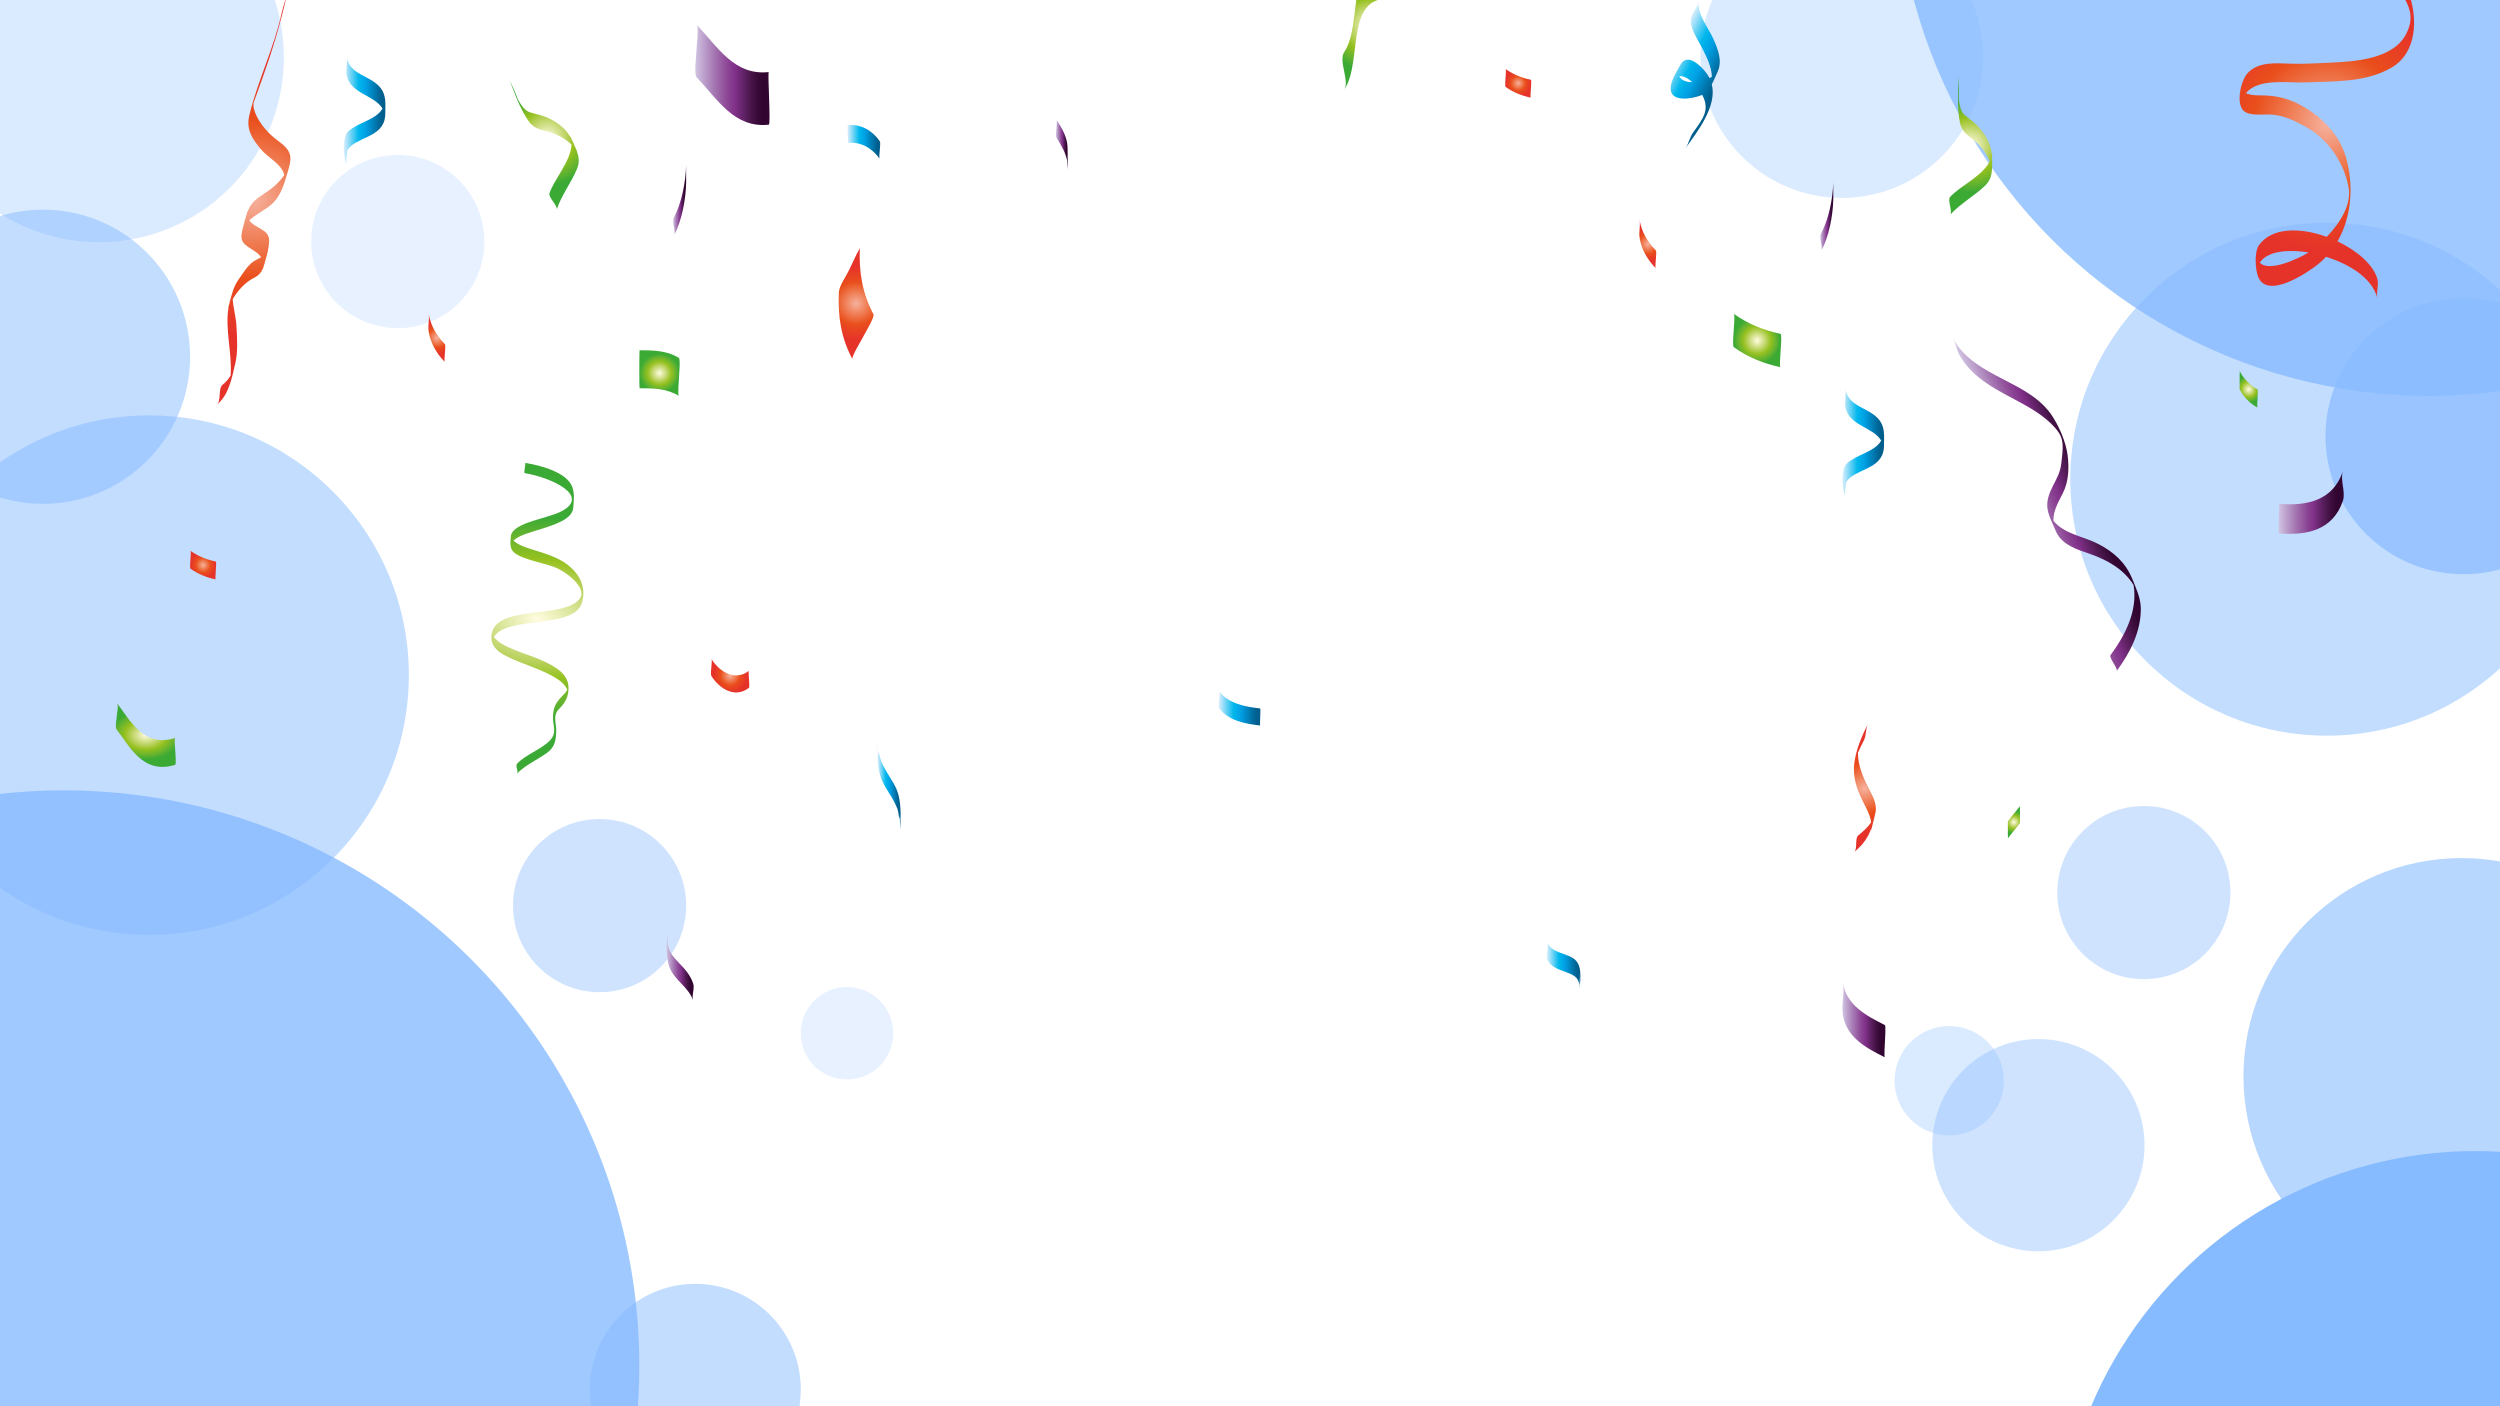 <svg width="1920" height="1080" viewBox="0 0 1920 1080" fill="none" xmlns="http://www.w3.org/2000/svg">
<g opacity="0.8">
<g filter="url(#filter0_f_2056_13221)">
<circle cx="1901" cy="1204" r="320" fill="#69AAFF"/>
</g>
<g opacity="0.8" filter="url(#filter1_f_2056_13221)">
<circle cx="49" cy="1049" r="442" fill="#69AAFF"/>
</g>
<g opacity="0.5" filter="url(#filter2_f_2056_13221)">
<circle cx="114.5" cy="518.5" r="199.5" fill="#69AAFF"/>
</g>
<g opacity="0.6" filter="url(#filter3_f_2056_13221)">
<circle cx="1890.5" cy="826.5" r="167.5" fill="#69AAFF"/>
</g>
<g opacity="0.8" filter="url(#filter4_f_2056_13221)">
<circle cx="1865.5" cy="-105.5" r="409.5" fill="#69AAFF"/>
</g>
<g opacity="0.3" filter="url(#filter5_f_2056_13221)">
<circle cx="76" cy="44" r="142" fill="#69AAFF"/>
</g>
<g opacity="0.5" filter="url(#filter6_f_2056_13221)">
<circle cx="33" cy="274" r="113" fill="#69AAFF"/>
</g>
<g opacity="0.2" filter="url(#filter7_f_2056_13221)">
<circle cx="305.5" cy="185.5" r="66.5" fill="#69AAFF"/>
</g>
<g opacity="0.3" filter="url(#filter8_f_2056_13221)">
<circle cx="1414.5" cy="43.5" r="108.5" fill="#69AAFF"/>
</g>
<g opacity="0.4" filter="url(#filter9_f_2056_13221)">
<circle cx="460.5" cy="695.5" r="66.5" fill="#69AAFF"/>
</g>
<g opacity="0.4" filter="url(#filter10_f_2056_13221)">
<circle cx="1646.5" cy="685.5" r="66.5" fill="#69AAFF"/>
</g>
<g opacity="0.5" filter="url(#filter11_f_2056_13221)">
<circle cx="1787" cy="368" r="197" fill="#69AAFF"/>
</g>
<g opacity="0.3" filter="url(#filter12_f_2056_13221)">
<circle cx="1497" cy="830" r="42" fill="#69AAFF"/>
</g>
<g opacity="0.5" filter="url(#filter13_f_2056_13221)">
<circle cx="534" cy="1067" r="81" fill="#69AAFF"/>
</g>
<g opacity="0.2" filter="url(#filter14_f_2056_13221)">
<circle cx="650.5" cy="793.5" r="35.5" fill="#69AAFF"/>
</g>
<g opacity="0.4" filter="url(#filter15_f_2056_13221)">
<circle cx="1565.5" cy="879.5" r="81.5" fill="#69AAFF"/>
</g>
<g opacity="0.7" filter="url(#filter16_f_2056_13221)">
<circle cx="1892" cy="335" r="106" fill="#69AAFF"/>
</g>
</g>
<g filter="url(#filter17_f_2056_13221)">
<path d="M1824.44 -38C1826.19 -37.191 1822.51 -24.383 1824.44 -23.489C1834.37 -18.89 1841.08 -11.287 1846.39 -1.844C1852.06 8.227 1853.1 15.693 1848.13 25.695C1838.02 46.021 1807.32 47.305 1787.98 48.232C1778.26 48.697 1768.4 49.236 1758.68 48.898C1747.51 48.508 1734.21 47.292 1726.01 56.319C1724.07 58.452 1722.24 62.531 1721.11 67.023C1721.07 66.861 1721.02 66.715 1720.99 66.542V67.517C1719.41 74.21 1719.44 81.703 1723.15 85.132C1727.54 89.176 1738 87.772 1743.4 87.934C1753.01 88.22 1762.47 92.716 1770.73 97.325C1788.09 107.015 1800.01 124.36 1803.71 143.75C1806.24 157.048 1797.17 171.25 1786.93 181.902C1766.88 174.611 1744.75 174.319 1734.83 188.387C1731.25 193.458 1732.05 206.558 1734.08 212.113C1740.96 230.944 1773.15 208.723 1780.55 202.716C1782.66 201.006 1784.57 199.137 1786.4 197.2C1803.03 202.456 1821.47 212.643 1825.89 229C1824.68 224.524 1827.11 219.021 1825.89 214.489C1822.91 203.454 1810.35 192.551 1795.23 185.361C1806.22 166.267 1807.8 141.745 1801.64 120.616C1796.23 102.097 1781.49 88.045 1764.71 79.626C1756.29 75.4 1747.78 73.511 1738.48 73.294C1734.78 73.206 1728.83 73.482 1724.9 71.564C1734.35 59.716 1757.5 63.851 1771 63.298C1793.09 62.388 1816.91 63.409 1836.7 51.934C1868.33 33.578 1851.99 -25.235 1824.44 -38ZM1735.52 201.705C1742.3 191.342 1761.52 191.956 1772.97 193.887C1765.55 198.467 1742.69 209.392 1735.52 201.705Z" fill="url(#paint0_radial_2056_13221)"/>
</g>
<path d="M446.922 462.951C449.716 453.553 447.371 443.883 438.28 435.701C431.388 429.5 422.878 426.35 412.218 423.075C405.766 421.096 397.961 418.893 394.371 415.119C398.879 410.848 408.777 408.451 415.68 406.247C426.613 402.758 439.49 398.584 440.222 390.143C440.684 384.835 441.392 379.456 439.572 374.161C436.018 363.834 418.628 358.015 403.281 355.486C404.021 355.606 402.012 363.211 402.94 363.363C423.324 366.718 453.73 380.695 431.358 392.593C420.371 398.435 394.565 401.063 392.435 411.262C392.429 411.197 392.405 411.137 392.402 411.072L392.374 411.732C392.349 411.895 392.313 412.055 392.305 412.225C392.175 414.364 391.83 416.563 392.071 418.723L392.061 418.949C392.066 418.914 392.082 418.882 392.092 418.851C392.24 420.108 392.592 421.351 393.306 422.565C397.024 428.87 416.797 432.155 425.34 435.365C435.582 439.215 449.368 450.945 446.091 458.251C443.374 464.307 433.807 467.059 424.582 468.616C407.603 471.485 383.207 471.275 378.434 484.046C375.826 491.032 377.773 497.877 386.936 502.902C400.408 510.29 418.19 514.117 429.953 522.79C432.5 524.672 434.213 526.834 435.425 529.104C435.519 529.287 435.588 529.46 435.64 529.63C434.905 531.542 433.014 533.302 431.406 534.951C426.148 540.335 424.886 544.187 424.677 550.369C424.447 557.243 428.222 562.652 422.159 568.868C415.628 575.569 403.688 579.479 397.225 586.441C395.342 588.466 398.72 592.339 396.884 594.318C402.955 587.779 412.495 583.701 420.266 578.064C426.576 573.485 426.95 567.481 427.2 561.697C427.467 555.544 424.104 549.78 429.386 544.449C434.579 539.205 436.376 535.004 436.608 528.97C437.013 518.456 428.255 512.294 414.082 506.238C404.497 502.144 384.278 496.863 379.362 489.123C389.416 472.618 440.86 483.379 446.922 462.951Z" fill="url(#paint1_radial_2056_13221)"/>
<path d="M1637.79 445.028C1637.72 444.856 1637.64 444.708 1637.57 444.537C1637.52 444.424 1637.48 444.314 1637.44 444.204C1637.45 444.246 1637.46 444.285 1637.47 444.326C1632.31 431.88 1623.3 423.877 1611.33 417.697C1599.56 411.619 1585.46 410.33 1577.05 399.977C1576.74 392.356 1580.82 385.647 1584.39 378.492C1588.81 369.64 1589.12 359.222 1587.92 349.581C1586.7 339.837 1581.81 328.451 1576.59 320.22C1558.63 291.893 1517.15 290.719 1500.17 260.419C1502.28 264.173 1502.72 268.876 1504.84 272.656C1515.36 291.44 1535.21 300.178 1553.32 310.045C1562.48 315.041 1571.21 320.682 1578.23 328.491C1585.5 336.576 1584.73 342.392 1582.92 356.955C1581.46 368.646 1571.74 376.74 1572.3 389.066C1572.58 395.135 1576.4 401.806 1578.64 407.371C1583.13 418.569 1595.14 421.954 1605.5 425.577C1618.71 430.201 1631.3 437.411 1638.58 449.3C1641.9 468.701 1632.32 487.709 1620.88 503.151C1619.43 505.108 1626.9 513.566 1625.55 515.387C1636 501.274 1644.35 484.871 1644.14 466.955C1644.05 459.413 1640.53 451.928 1637.79 445.028Z" fill="url(#paint2_linear_2056_13221)"/>
<g filter="url(#filter18_f_2056_13221)">
<path d="M205.362 194.263C205.548 193.599 205.734 192.934 205.923 192.27C205.861 192.385 205.789 192.474 205.728 192.589C206.258 190.061 206.647 187.501 206.7 184.811C206.884 175.859 195.602 175.482 191.502 169.187C195.792 165.172 201.38 162.328 206.201 158.849C212.622 154.213 216.139 147.424 218.496 140.124C218.492 140.152 218.492 140.178 218.485 140.205C218.528 140.049 218.573 139.889 218.616 139.734C218.803 139.157 218.992 138.585 219.162 138.003C220.394 133.763 221.944 129.419 222.714 125.064C224.405 115.495 218.514 112.037 211.647 106.686C204.423 101.057 197.097 92.12 194.858 83.12C194.64 81.831 194.603 80.534 194.677 79.235C197.043 72.779 199.36 66.305 201.667 59.828C209.235 38.573 215.816 16.859 220.592 -5.206C219.813 -1.592 217.478 4.752 216.474 9.381C210.61 36.468 198.058 61.416 191.528 88.295C188.888 99.163 193.316 106.143 200.217 114.464C206.044 121.494 216.256 125.845 218.331 134.335C213.743 141.447 207.316 145.88 199.294 151.166C194.579 154.276 191.929 157.923 190.12 162.641C190.136 162.467 190.126 162.321 190.148 162.137L189.645 163.938C189.432 164.569 189.227 165.199 189.032 165.869C188.137 169.011 187.208 172.125 186.475 175.287L185.92 177.274C185.971 177.131 186.057 177.02 186.107 176.881C185.864 178.026 185.659 179.179 185.502 180.342C184.227 189.691 196.101 190.595 200.543 197.592C199.316 198.303 197.971 198.94 196.528 199.677C190.583 202.714 186.872 209.595 183.113 214.825C181.351 217.269 180.149 219.857 179.187 222.542C179.208 222.427 179.211 222.311 179.234 222.201C179.146 222.516 179.058 222.831 178.969 223.15C178.04 225.848 177.331 228.636 176.543 231.483C176.384 232.064 176.275 232.651 176.137 233.238C175.778 234.512 175.422 235.784 175.062 237.061C175.211 236.686 175.406 236.302 175.563 235.922C172.583 252.906 178.39 270.765 177.13 288.402C175.563 291.068 173.642 293.306 170.869 295.558C167.496 298.293 169.902 308.046 166.642 310.692C175.763 303.293 177.963 290.583 180.592 279.638C182.912 269.981 182.11 259.686 181.563 249.88C181.208 243.5 179.105 236.432 178.73 229.692C182.691 223.057 188.29 216.86 194.664 213.599C198.755 211.514 200.57 209.352 201.875 206.2C201.823 206.518 201.818 206.798 201.746 207.133C201.959 206.37 202.172 205.607 202.385 204.844C202.706 203.932 203.006 202.963 203.314 201.872C204.047 199.288 204.765 196.783 205.362 194.263Z" fill="url(#paint3_radial_2056_13221)"/>
</g>
<g filter="url(#filter19_f_2056_13221)">
<path d="M1438.36 632.416C1438.93 630.38 1439.45 628.232 1439.95 625.949C1439.95 625.926 1439.96 625.904 1439.97 625.881C1439.97 625.881 1439.96 625.886 1439.96 625.892C1440.11 625.186 1440.26 624.47 1440.42 623.735C1441.77 617.196 1437.66 610.279 1434.82 604.725C1430.48 596.233 1426.9 587.595 1426.91 578.147C1428.3 574.895 1429.9 571.738 1431.51 568.529C1433.42 564.704 1432.72 559.59 1434.61 555.805C1429.86 565.32 1425.4 575.651 1424.06 586.371C1422.79 596.584 1425.98 605.891 1430.43 614.943C1433.13 620.429 1436.23 625.673 1437.06 631.485C1434.45 635.373 1430.98 638.491 1427.13 641.618C1424.38 643.847 1426.67 652.187 1424.02 654.339C1431.11 648.581 1434.75 642.934 1437.17 636.149C1437.1 636.885 1437.05 637.616 1436.89 638.372C1437.38 636.386 1437.87 634.403 1438.36 632.416Z" fill="url(#paint4_radial_2056_13221)"/>
</g>
<g filter="url(#filter20_f_2056_13221)">
<path d="M967.792 544.095C956.387 542.769 943.82 540.606 936.359 531C937.034 531.874 936.291 536.469 936.291 537.549C936.291 538.723 935.593 543.112 936.359 544.098C943.82 553.707 956.387 555.87 967.792 557.196C967.388 557.146 968.391 544.166 967.792 544.095Z" fill="url(#paint5_linear_2056_13221)"/>
</g>
<g filter="url(#filter21_f_2056_13221)">
<path d="M1208.04 735.836C1201.41 731.667 1192.22 731.855 1188.34 724C1189.01 725.356 1188.28 729.064 1188.28 730.549C1188.28 732.128 1187.61 735.628 1188.34 737.095C1191.09 742.664 1196.91 744.483 1202.37 746.441C1204.85 747.327 1207.26 748.315 1209.41 749.85C1214.81 753.685 1212.33 763.893 1213.21 746.496C1213.01 750.44 1213.39 756.047 1213.24 759.128C1213.63 751.473 1215.59 740.575 1208.04 735.836Z" fill="url(#paint6_linear_2056_13221)"/>
</g>
<g filter="url(#filter22_f_2056_13221)">
<path d="M690.043 610.617C688.502 604.4 684.626 598.86 681.328 593.482C679.65 590.747 678.192 587.939 676.883 585.011C676.058 583.168 674.336 572.878 674.21 581.029C674.254 578.042 674.251 575.055 674.233 572.068C674.23 571.722 674.181 567.3 674.145 569.721C674.007 578.482 673.459 587.303 676.009 595.785C677.837 601.856 681.786 607.249 685.019 612.624C686.689 615.403 688.05 618.293 689.253 621.301C690.251 623.792 690.662 633.522 691.184 625.382C690.935 629.317 691.419 634.936 691.222 638.011C691.8 629.018 692.22 619.411 690.043 610.617Z" fill="url(#paint7_linear_2056_13221)"/>
</g>
<g filter="url(#filter23_f_2056_13221)">
<path d="M1447.54 787.217C1433.26 780.055 1418.37 772.222 1415.4 755C1416.78 762.989 1414.02 771.739 1415.4 779.783C1418.37 797.005 1433.26 804.838 1447.54 812C1446.84 811.65 1447.66 800.552 1447.66 799.614C1447.66 798.559 1448.5 787.7 1447.54 787.217Z" fill="url(#paint8_linear_2056_13221)"/>
</g>
<g filter="url(#filter24_f_2056_13221)">
<path d="M532.344 755.297C530.081 748.728 525.941 744.083 521.135 739.233C519.008 737.088 517.092 734.852 515.463 732.302C514.607 730.958 514.058 729.465 513.518 727.98C513.11 726.868 513.01 725.571 512.99 724.876C512.972 725.507 512.902 726.795 512.696 729.098C513.081 724.758 512.312 720.319 512.696 716C511.945 724.421 511.156 734.562 514.073 742.613C517.746 752.736 528.702 757.841 532.344 768.392C531.009 764.525 533.699 759.226 532.344 755.297Z" fill="url(#paint9_linear_2056_13221)"/>
<path d="M512.99 724.875C512.973 724.302 513.014 724.161 512.99 724.875V724.875Z" fill="url(#paint10_linear_2056_13221)"/>
</g>
<g filter="url(#filter25_f_2056_13221)">
<path d="M1551.31 630.179C1551.32 628.639 1551.33 627.092 1551.33 625.549C1551.33 624.006 1551.32 622.462 1551.31 620.919C1551.31 620.851 1551.14 619.173 1551.26 619C1548.44 623.117 1544.91 626.673 1542.09 630.789C1541.92 631.042 1542.05 632.538 1542.04 632.708C1542.03 634.249 1542.03 635.795 1542.03 637.339C1542.03 638.882 1542.03 640.425 1542.04 641.969C1542.04 642.036 1542.21 643.717 1542.09 643.888C1544.91 639.774 1548.44 636.215 1551.26 632.101C1551.43 631.849 1551.31 630.349 1551.31 630.179Z" fill="url(#paint11_radial_2056_13221)"/>
</g>
<g filter="url(#filter26_f_2056_13221)">
<path d="M575.238 521.715C575.238 521.017 574.631 515.592 575.171 515.166C564.617 523.444 552.461 515.967 546.357 506C547.047 507.13 546.29 511.252 546.29 512.546C546.29 513.94 545.595 517.851 546.357 519.095C552.461 529.065 564.62 536.542 575.171 528.264C575.834 527.745 575.238 522.493 575.238 521.715Z" fill="url(#paint12_radial_2056_13221)"/>
</g>
<g filter="url(#filter27_f_2056_13221)">
<path d="M675.624 108.391C669.977 100.341 661.205 95.06 651.192 96.14C650.611 96.204 651.572 109.709 651.192 109.751C661.205 108.672 669.98 113.95 675.624 122C674.913 120.982 675.694 116.408 675.694 115.194C675.694 113.883 676.427 109.529 675.624 108.391Z" fill="url(#paint13_linear_2056_13221)"/>
</g>
<path d="M295.821 77.028C295.821 76.665 295.821 76.299 295.821 75.937C295.814 76.098 295.78 76.231 295.771 76.389C295.336 72.9 294.201 69.606 291.422 66.535C283.429 57.703 268.83 57.455 266.257 44C267.105 48.428 265.404 53.365 266.257 57.833C268.946 71.887 287.43 72.891 293.767 83.387C288.665 92.125 275.282 93.858 267.602 100.75C262.084 105.695 263.972 120.861 266.257 127C265.026 123.703 266.808 119.268 266.658 115.519C273.282 104.763 294.233 106.089 295.789 89.29C295.799 89.371 295.83 89.439 295.836 89.519C295.836 89.163 295.836 88.81 295.836 88.45C295.855 88.131 295.883 87.824 295.886 87.493C295.927 83.845 296.155 80.35 295.821 77.028Z" fill="url(#paint14_linear_2056_13221)"/>
<g filter="url(#filter28_f_2056_13221)">
<path d="M1314.65 64.754C1316.34 61.626 1317.65 58.215 1319.02 55.343C1323.09 46.805 1319.29 37.629 1315.71 29.548C1312.27 21.785 1302.82 10.077 1304.82 1.132C1303.86 5.464 1299.76 9.12 1298.78 13.497C1297.08 21.102 1304.23 30.782 1307.43 37.239C1310.71 43.821 1314.51 51.426 1314.73 58.987C1314.15 59.343 1313.53 59.683 1312.89 59.999C1312.21 58.626 1311.39 57.273 1310.39 55.951C1306.61 50.971 1295.91 39.923 1290.52 49.793C1287.7 54.958 1283.51 61.141 1283.08 67.14C1282.19 79.35 1300.27 75.708 1306.39 73.224C1306.68 73.105 1306.93 72.917 1307.21 72.777C1313.48 84.172 1308.01 91.095 1300.39 101.627C1297.72 105.304 1296.98 110.346 1294.34 113.995C1303.76 100.986 1318.84 81.64 1314.65 64.754ZM1289.66 58.49C1292.97 58.055 1296.62 60.295 1299.68 63.11C1295.08 63.082 1291.13 61.711 1289.66 58.49Z" fill="url(#paint15_linear_2056_13221)"/>
</g>
<g filter="url(#filter29_f_2056_13221)">
<path d="M590.44 55.356C563.889 58.224 551.327 36.101 535.042 19C536.948 21 534.847 36.454 534.847 39.196C534.847 42.209 532.817 57.057 535.042 59.391C551.327 76.484 563.889 98.615 590.44 95.747C592.125 95.566 589.367 55.483 590.44 55.356Z" fill="url(#paint16_linear_2056_13221)"/>
</g>
<g filter="url(#filter30_f_2056_13221)">
<path d="M526.938 127C526.625 139.736 523.515 155.859 517.557 167.093C515.645 170.695 519.422 177.491 517.557 181C523.614 169.585 526.658 153.363 526.974 140.415C527.073 136.221 526.853 130.281 526.938 127Z" fill="url(#paint17_linear_2056_13221)"/>
</g>
<g filter="url(#filter31_f_2056_13221)">
<path d="M819.878 113.121C819.674 105.379 815.495 98.286 811.378 92C812.102 93.11 811.31 97.589 811.31 98.884C811.31 100.281 810.57 104.537 811.378 105.768C813.364 108.8 815.196 111.871 816.772 115.135C817.528 116.689 818.086 118.317 818.629 119.955C818.968 120.982 819.134 122.043 819.208 122.931C819.273 121.846 819.403 120.297 819.637 118.163C819.147 122.706 820.127 127.407 819.637 131.928C820.313 125.723 820.041 119.357 819.878 113.121Z" fill="url(#paint18_linear_2056_13221)"/>
<path d="M819.209 122.932C819.009 126.281 819.4 125.149 819.209 122.932V122.932Z" fill="url(#paint19_linear_2056_13221)"/>
</g>
<g filter="url(#filter32_f_2056_13221)">
<path d="M1367.4 256.371C1354.47 253.622 1342.33 248.789 1331.59 241C1332.58 241.723 1331.46 252.537 1331.46 253.811C1331.46 255.241 1330.34 265.727 1331.59 266.623C1342.33 274.406 1354.47 279.245 1367.4 282C1365.85 281.667 1369.33 256.779 1367.4 256.371Z" fill="url(#paint20_radial_2056_13221)"/>
</g>
<path d="M134.621 577.093C134.621 576.35 133.706 567.029 134.48 566.789C109.472 574.679 99.096 551.481 89.801 540C91.362 541.934 89.648 548.139 89.648 550.304C89.648 552.617 88.093 558.498 89.801 560.608C99.096 572.084 109.472 595.287 134.48 587.397C135.561 587.051 134.621 577.92 134.621 577.093Z" fill="url(#paint21_radial_2056_13221)"/>
<path d="M1733.74 298.998C1727.96 295.903 1723.11 290.924 1720.1 285C1720.23 285.27 1720.05 286.878 1720.05 287.051C1720.03 288.7 1720.03 290.35 1720.03 292.002C1720.03 293.652 1720.03 295.301 1720.05 296.951C1720.05 297.245 1719.91 298.641 1720.1 299.002C1723.11 304.928 1727.96 309.905 1733.74 313C1733.33 312.784 1733.8 306.546 1733.8 306.001C1733.81 305.386 1734.29 299.293 1733.74 298.998Z" fill="url(#paint22_radial_2056_13221)"/>
<g filter="url(#filter33_f_2056_13221)">
<path d="M521.355 274.829C512.059 269.183 501.844 269 491.175 269C490.952 269 490.932 298.164 491.175 298.164C501.844 298.178 512.059 298.354 521.355 304C520.301 303.36 521.497 290.715 521.497 289.421C521.504 287.964 522.714 275.652 521.355 274.829Z" fill="url(#paint23_radial_2056_13221)"/>
</g>
<path d="M1072.44 -29.381C1031.31 -36.376 1047.43 17.771 1032.32 40.063C1027.8 46.733 1036.7 62.537 1032.32 69C1047.43 46.701 1031.31 -7.439 1072.44 -0.451C1071.09 -0.671 1074.21 -29.077 1072.44 -29.381Z" fill="url(#paint24_radial_2056_13221)"/>
<path d="M442.672 115.169C442.02 113.48 441.263 111.781 440.494 110.023C440.177 109.298 439.839 108.642 439.507 107.967C438.923 106.639 438.343 105.312 437.761 103.983C437.977 104.521 438.099 105.069 438.257 105.612C434.578 99.21 429.861 95.175 422.323 91.215C417.537 88.699 412.282 87.905 407.2 86.323C403.059 85.031 400.113 80.541 397.821 76.538C397.282 75.147 396.745 73.751 396.208 72.355C394.715 68.493 392.025 63.245 390.861 60.225C395.216 71.508 399.115 83.311 406.152 93.26C410.069 98.795 414.911 99.407 420.986 101.122C427.354 102.919 433.989 106.235 438.895 111.015C438.431 123.711 425.714 137.398 421.998 148.386C420.899 151.641 428.567 157.861 427.51 160.983C431.318 149.725 438.678 140.446 443.19 129.546C445.231 124.612 444.541 120.365 442.998 116.075C443.058 116.166 443.129 116.253 443.185 116.343C443.018 115.952 442.843 115.561 442.672 115.169Z" fill="url(#paint25_radial_2056_13221)"/>
<g filter="url(#filter34_f_2056_13221)">
<path d="M670.801 241.333C662.054 224.892 659.576 208.447 660.369 190.177C660.319 191.209 658.206 194.489 657.88 195.165C655.937 199.213 654.025 203.275 652.122 207.341C649.99 211.894 644.433 219.508 644.211 224.672C643.426 242.946 645.895 259.388 654.643 275.828C653.704 274.07 662.054 260.469 662.898 258.668C663.842 256.65 671.951 243.483 670.801 241.333Z" fill="url(#paint26_radial_2056_13221)"/>
</g>
<g filter="url(#filter35_f_2056_13221)">
<path d="M341.636 264.293C335.274 257.795 330.737 249.998 329.219 241C329.961 245.424 328.465 250.246 329.219 254.703C330.734 263.704 335.274 271.501 341.636 278C340.974 277.322 341.704 272.075 341.704 271.148C341.707 270.12 342.412 265.082 341.636 264.293Z" fill="url(#paint27_radial_2056_13221)"/>
</g>
<path d="M165.676 431.248C158.686 429.773 152.127 427.176 146.315 423C146.857 423.388 146.247 429.188 146.247 429.877C146.247 430.641 145.649 436.268 146.315 436.749C152.127 440.928 158.686 443.522 165.676 445C164.84 444.821 166.717 431.47 165.676 431.248Z" fill="url(#paint28_radial_2056_13221)"/>
<g filter="url(#filter36_f_2056_13221)">
<path d="M1175.68 61.249C1168.69 59.774 1162.13 57.18 1156.32 53C1156.86 53.388 1156.25 59.191 1156.25 59.875C1156.25 60.639 1155.65 66.267 1156.32 66.751C1162.13 70.931 1168.69 73.525 1175.68 75C1174.84 74.824 1176.71 61.471 1175.68 61.249Z" fill="url(#paint29_radial_2056_13221)"/>
</g>
<path d="M1446.82 332.028C1446.82 331.665 1446.82 331.299 1446.82 330.937C1446.82 331.098 1446.78 331.231 1446.77 331.389C1446.34 327.9 1445.2 324.606 1442.42 321.535C1434.43 312.703 1419.83 312.455 1417.26 299C1418.1 303.428 1416.4 308.365 1417.26 312.833C1419.95 326.887 1438.43 327.891 1444.77 338.387C1439.67 347.125 1426.28 348.858 1418.6 355.75C1413.08 360.695 1414.97 375.861 1417.26 382C1416.03 378.7 1417.81 374.268 1417.66 370.519C1424.28 359.763 1445.23 361.089 1446.79 344.29C1446.8 344.37 1446.83 344.439 1446.84 344.519C1446.84 344.163 1446.84 343.81 1446.84 343.45C1446.86 343.131 1446.89 342.824 1446.89 342.493C1446.93 338.842 1447.15 335.35 1446.82 332.028Z" fill="url(#paint30_linear_2056_13221)"/>
<path d="M1799.33 362C1791.83 384.119 1772.2 388.834 1750.29 386.944C1750.8 386.989 1749.43 409.546 1750.29 409.622C1772.21 411.512 1791.83 406.792 1799.33 384.678C1801.65 377.81 1797.03 368.767 1799.33 362Z" fill="url(#paint31_linear_2056_13221)"/>
<g filter="url(#filter37_f_2056_13221)">
<path d="M1407.94 140C1407.63 152.5 1404.51 168.324 1398.56 179.35C1396.64 182.886 1400.42 189.553 1398.56 193C1404.61 181.797 1407.66 165.875 1407.97 153.167C1408.07 149.047 1407.86 143.217 1407.94 140Z" fill="url(#paint32_linear_2056_13221)"/>
</g>
<path d="M1529.93 129.104C1530.01 127.296 1530 125.436 1530 123.517C1530 122.725 1529.95 121.989 1529.92 121.238C1529.92 119.787 1529.92 118.339 1529.92 116.889C1529.9 117.468 1529.79 118.019 1529.72 118.58C1528.91 111.24 1526.21 105.652 1520.89 99.002C1517.52 94.78 1513.02 91.946 1509 88.459C1505.72 85.616 1504.82 80.322 1504.33 75.735C1504.39 74.245 1504.46 72.751 1504.52 71.257C1504.71 67.12 1504.34 61.234 1504.49 58C1503.96 70.083 1502.8 82.459 1505.26 94.395C1506.63 101.035 1510.82 103.536 1515.69 107.544C1520.81 111.742 1525.56 117.44 1528.13 123.785C1522.62 135.231 1505.48 142.672 1497.68 151.25C1495.37 153.791 1499.9 162.564 1497.68 165C1505.68 156.209 1516.14 150.662 1524.64 142.484C1528.49 138.782 1529.56 134.615 1529.86 130.065C1529.88 130.173 1529.91 130.281 1529.93 130.386C1529.94 129.961 1529.93 129.533 1529.93 129.104Z" fill="url(#paint33_radial_2056_13221)"/>
<path d="M1271.64 192.293C1265.27 185.795 1260.74 177.998 1259.22 169C1259.96 173.424 1258.46 178.246 1259.22 182.703C1260.73 191.704 1265.27 199.501 1271.64 206C1270.98 205.322 1271.7 200.075 1271.7 199.148C1271.7 198.12 1272.41 193.082 1271.64 192.293Z" fill="url(#paint34_radial_2056_13221)"/>
<defs>
<filter id="filter0_f_2056_13221" x="1567" y="870" width="668" height="668" filterUnits="userSpaceOnUse" color-interpolation-filters="sRGB">
<feFlood flood-opacity="0" result="BackgroundImageFix"/>
<feBlend mode="normal" in="SourceGraphic" in2="BackgroundImageFix" result="shape"/>
<feGaussianBlur stdDeviation="7" result="effect1_foregroundBlur_2056_13221"/>
</filter>
<filter id="filter1_f_2056_13221" x="-433" y="567" width="964" height="964" filterUnits="userSpaceOnUse" color-interpolation-filters="sRGB">
<feFlood flood-opacity="0" result="BackgroundImageFix"/>
<feBlend mode="normal" in="SourceGraphic" in2="BackgroundImageFix" result="shape"/>
<feGaussianBlur stdDeviation="20" result="effect1_foregroundBlur_2056_13221"/>
</filter>
<filter id="filter2_f_2056_13221" x="-110" y="294" width="449" height="449" filterUnits="userSpaceOnUse" color-interpolation-filters="sRGB">
<feFlood flood-opacity="0" result="BackgroundImageFix"/>
<feBlend mode="normal" in="SourceGraphic" in2="BackgroundImageFix" result="shape"/>
<feGaussianBlur stdDeviation="12.5" result="effect1_foregroundBlur_2056_13221"/>
</filter>
<filter id="filter3_f_2056_13221" x="1709" y="645" width="363" height="363" filterUnits="userSpaceOnUse" color-interpolation-filters="sRGB">
<feFlood flood-opacity="0" result="BackgroundImageFix"/>
<feBlend mode="normal" in="SourceGraphic" in2="BackgroundImageFix" result="shape"/>
<feGaussianBlur stdDeviation="7" result="effect1_foregroundBlur_2056_13221"/>
</filter>
<filter id="filter4_f_2056_13221" x="1431" y="-540" width="869" height="869" filterUnits="userSpaceOnUse" color-interpolation-filters="sRGB">
<feFlood flood-opacity="0" result="BackgroundImageFix"/>
<feBlend mode="normal" in="SourceGraphic" in2="BackgroundImageFix" result="shape"/>
<feGaussianBlur stdDeviation="12.5" result="effect1_foregroundBlur_2056_13221"/>
</filter>
<filter id="filter5_f_2056_13221" x="-91" y="-123" width="334" height="334" filterUnits="userSpaceOnUse" color-interpolation-filters="sRGB">
<feFlood flood-opacity="0" result="BackgroundImageFix"/>
<feBlend mode="normal" in="SourceGraphic" in2="BackgroundImageFix" result="shape"/>
<feGaussianBlur stdDeviation="12.5" result="effect1_foregroundBlur_2056_13221"/>
</filter>
<filter id="filter6_f_2056_13221" x="-105" y="136" width="276" height="276" filterUnits="userSpaceOnUse" color-interpolation-filters="sRGB">
<feFlood flood-opacity="0" result="BackgroundImageFix"/>
<feBlend mode="normal" in="SourceGraphic" in2="BackgroundImageFix" result="shape"/>
<feGaussianBlur stdDeviation="12.5" result="effect1_foregroundBlur_2056_13221"/>
</filter>
<filter id="filter7_f_2056_13221" x="214" y="94" width="183" height="183" filterUnits="userSpaceOnUse" color-interpolation-filters="sRGB">
<feFlood flood-opacity="0" result="BackgroundImageFix"/>
<feBlend mode="normal" in="SourceGraphic" in2="BackgroundImageFix" result="shape"/>
<feGaussianBlur stdDeviation="12.5" result="effect1_foregroundBlur_2056_13221"/>
</filter>
<filter id="filter8_f_2056_13221" x="1292" y="-79" width="245" height="245" filterUnits="userSpaceOnUse" color-interpolation-filters="sRGB">
<feFlood flood-opacity="0" result="BackgroundImageFix"/>
<feBlend mode="normal" in="SourceGraphic" in2="BackgroundImageFix" result="shape"/>
<feGaussianBlur stdDeviation="7" result="effect1_foregroundBlur_2056_13221"/>
</filter>
<filter id="filter9_f_2056_13221" x="369" y="604" width="183" height="183" filterUnits="userSpaceOnUse" color-interpolation-filters="sRGB">
<feFlood flood-opacity="0" result="BackgroundImageFix"/>
<feBlend mode="normal" in="SourceGraphic" in2="BackgroundImageFix" result="shape"/>
<feGaussianBlur stdDeviation="12.5" result="effect1_foregroundBlur_2056_13221"/>
</filter>
<filter id="filter10_f_2056_13221" x="1566" y="605" width="161" height="161" filterUnits="userSpaceOnUse" color-interpolation-filters="sRGB">
<feFlood flood-opacity="0" result="BackgroundImageFix"/>
<feBlend mode="normal" in="SourceGraphic" in2="BackgroundImageFix" result="shape"/>
<feGaussianBlur stdDeviation="7" result="effect1_foregroundBlur_2056_13221"/>
</filter>
<filter id="filter11_f_2056_13221" x="1565" y="146" width="444" height="444" filterUnits="userSpaceOnUse" color-interpolation-filters="sRGB">
<feFlood flood-opacity="0" result="BackgroundImageFix"/>
<feBlend mode="normal" in="SourceGraphic" in2="BackgroundImageFix" result="shape"/>
<feGaussianBlur stdDeviation="12.5" result="effect1_foregroundBlur_2056_13221"/>
</filter>
<filter id="filter12_f_2056_13221" x="1430" y="763" width="134" height="134" filterUnits="userSpaceOnUse" color-interpolation-filters="sRGB">
<feFlood flood-opacity="0" result="BackgroundImageFix"/>
<feBlend mode="normal" in="SourceGraphic" in2="BackgroundImageFix" result="shape"/>
<feGaussianBlur stdDeviation="12.5" result="effect1_foregroundBlur_2056_13221"/>
</filter>
<filter id="filter13_f_2056_13221" x="428" y="961" width="212" height="212" filterUnits="userSpaceOnUse" color-interpolation-filters="sRGB">
<feFlood flood-opacity="0" result="BackgroundImageFix"/>
<feBlend mode="normal" in="SourceGraphic" in2="BackgroundImageFix" result="shape"/>
<feGaussianBlur stdDeviation="12.5" result="effect1_foregroundBlur_2056_13221"/>
</filter>
<filter id="filter14_f_2056_13221" x="590" y="733" width="121" height="121" filterUnits="userSpaceOnUse" color-interpolation-filters="sRGB">
<feFlood flood-opacity="0" result="BackgroundImageFix"/>
<feBlend mode="normal" in="SourceGraphic" in2="BackgroundImageFix" result="shape"/>
<feGaussianBlur stdDeviation="12.5" result="effect1_foregroundBlur_2056_13221"/>
</filter>
<filter id="filter15_f_2056_13221" x="1459" y="773" width="213" height="213" filterUnits="userSpaceOnUse" color-interpolation-filters="sRGB">
<feFlood flood-opacity="0" result="BackgroundImageFix"/>
<feBlend mode="normal" in="SourceGraphic" in2="BackgroundImageFix" result="shape"/>
<feGaussianBlur stdDeviation="12.5" result="effect1_foregroundBlur_2056_13221"/>
</filter>
<filter id="filter16_f_2056_13221" x="1761" y="204" width="262" height="262" filterUnits="userSpaceOnUse" color-interpolation-filters="sRGB">
<feFlood flood-opacity="0" result="BackgroundImageFix"/>
<feBlend mode="normal" in="SourceGraphic" in2="BackgroundImageFix" result="shape"/>
<feGaussianBlur stdDeviation="12.5" result="effect1_foregroundBlur_2056_13221"/>
</filter>
<filter id="filter17_f_2056_13221" x="1712" y="-46" width="150" height="283" filterUnits="userSpaceOnUse" color-interpolation-filters="sRGB">
<feFlood flood-opacity="0" result="BackgroundImageFix"/>
<feBlend mode="normal" in="SourceGraphic" in2="BackgroundImageFix" result="shape"/>
<feGaussianBlur stdDeviation="4" result="effect1_foregroundBlur_2056_13221"/>
</filter>
<filter id="filter18_f_2056_13221" x="162.642" y="-9.205" width="64.365" height="323.896" filterUnits="userSpaceOnUse" color-interpolation-filters="sRGB">
<feFlood flood-opacity="0" result="BackgroundImageFix"/>
<feBlend mode="normal" in="SourceGraphic" in2="BackgroundImageFix" result="shape"/>
<feGaussianBlur stdDeviation="2" result="effect1_foregroundBlur_2056_13221"/>
</filter>
<filter id="filter19_f_2056_13221" x="1419.78" y="551.805" width="24.9" height="106.535" filterUnits="userSpaceOnUse" color-interpolation-filters="sRGB">
<feFlood flood-opacity="0" result="BackgroundImageFix"/>
<feBlend mode="normal" in="SourceGraphic" in2="BackgroundImageFix" result="shape"/>
<feGaussianBlur stdDeviation="2" result="effect1_foregroundBlur_2056_13221"/>
</filter>
<filter id="filter20_f_2056_13221" x="932" y="527" width="39.988" height="34.195" filterUnits="userSpaceOnUse" color-interpolation-filters="sRGB">
<feFlood flood-opacity="0" result="BackgroundImageFix"/>
<feBlend mode="normal" in="SourceGraphic" in2="BackgroundImageFix" result="shape"/>
<feGaussianBlur stdDeviation="2" result="effect1_foregroundBlur_2056_13221"/>
</filter>
<filter id="filter21_f_2056_13221" x="1176" y="712" width="49.756" height="59.127" filterUnits="userSpaceOnUse" color-interpolation-filters="sRGB">
<feFlood flood-opacity="0" result="BackgroundImageFix"/>
<feBlend mode="normal" in="SourceGraphic" in2="BackgroundImageFix" result="shape"/>
<feGaussianBlur stdDeviation="6" result="effect1_foregroundBlur_2056_13221"/>
</filter>
<filter id="filter22_f_2056_13221" x="666" y="561" width="33.686" height="85.012" filterUnits="userSpaceOnUse" color-interpolation-filters="sRGB">
<feFlood flood-opacity="0" result="BackgroundImageFix"/>
<feBlend mode="normal" in="SourceGraphic" in2="BackgroundImageFix" result="shape"/>
<feGaussianBlur stdDeviation="4" result="effect1_foregroundBlur_2056_13221"/>
</filter>
<filter id="filter23_f_2056_13221" x="1411" y="751" width="41" height="65" filterUnits="userSpaceOnUse" color-interpolation-filters="sRGB">
<feFlood flood-opacity="0" result="BackgroundImageFix"/>
<feBlend mode="normal" in="SourceGraphic" in2="BackgroundImageFix" result="shape"/>
<feGaussianBlur stdDeviation="2" result="effect1_foregroundBlur_2056_13221"/>
</filter>
<filter id="filter24_f_2056_13221" x="508" y="712" width="28.737" height="60.393" filterUnits="userSpaceOnUse" color-interpolation-filters="sRGB">
<feFlood flood-opacity="0" result="BackgroundImageFix"/>
<feBlend mode="normal" in="SourceGraphic" in2="BackgroundImageFix" result="shape"/>
<feGaussianBlur stdDeviation="2" result="effect1_foregroundBlur_2056_13221"/>
</filter>
<filter id="filter25_f_2056_13221" x="1530" y="607" width="33.351" height="48.887" filterUnits="userSpaceOnUse" color-interpolation-filters="sRGB">
<feFlood flood-opacity="0" result="BackgroundImageFix"/>
<feBlend mode="normal" in="SourceGraphic" in2="BackgroundImageFix" result="shape"/>
<feGaussianBlur stdDeviation="6" result="effect1_foregroundBlur_2056_13221"/>
</filter>
<filter id="filter26_f_2056_13221" x="542" y="502" width="37.484" height="33.818" filterUnits="userSpaceOnUse" color-interpolation-filters="sRGB">
<feFlood flood-opacity="0" result="BackgroundImageFix"/>
<feBlend mode="normal" in="SourceGraphic" in2="BackgroundImageFix" result="shape"/>
<feGaussianBlur stdDeviation="2" result="effect1_foregroundBlur_2056_13221"/>
</filter>
<filter id="filter27_f_2056_13221" x="647" y="92" width="33" height="34" filterUnits="userSpaceOnUse" color-interpolation-filters="sRGB">
<feFlood flood-opacity="0" result="BackgroundImageFix"/>
<feBlend mode="normal" in="SourceGraphic" in2="BackgroundImageFix" result="shape"/>
<feGaussianBlur stdDeviation="2" result="effect1_foregroundBlur_2056_13221"/>
</filter>
<filter id="filter28_f_2056_13221" x="1279.05" y="-2.867" width="45.732" height="120.861" filterUnits="userSpaceOnUse" color-interpolation-filters="sRGB">
<feFlood flood-opacity="0" result="BackgroundImageFix"/>
<feBlend mode="normal" in="SourceGraphic" in2="BackgroundImageFix" result="shape"/>
<feGaussianBlur stdDeviation="2" result="effect1_foregroundBlur_2056_13221"/>
</filter>
<filter id="filter29_f_2056_13221" x="530" y="15" width="65" height="85" filterUnits="userSpaceOnUse" color-interpolation-filters="sRGB">
<feFlood flood-opacity="0" result="BackgroundImageFix"/>
<feBlend mode="normal" in="SourceGraphic" in2="BackgroundImageFix" result="shape"/>
<feGaussianBlur stdDeviation="2" result="effect1_foregroundBlur_2056_13221"/>
</filter>
<filter id="filter30_f_2056_13221" x="513" y="123" width="18" height="62" filterUnits="userSpaceOnUse" color-interpolation-filters="sRGB">
<feFlood flood-opacity="0" result="BackgroundImageFix"/>
<feBlend mode="normal" in="SourceGraphic" in2="BackgroundImageFix" result="shape"/>
<feGaussianBlur stdDeviation="2" result="effect1_foregroundBlur_2056_13221"/>
</filter>
<filter id="filter31_f_2056_13221" x="799" y="80" width="33.072" height="63.928" filterUnits="userSpaceOnUse" color-interpolation-filters="sRGB">
<feFlood flood-opacity="0" result="BackgroundImageFix"/>
<feBlend mode="normal" in="SourceGraphic" in2="BackgroundImageFix" result="shape"/>
<feGaussianBlur stdDeviation="6" result="effect1_foregroundBlur_2056_13221"/>
</filter>
<filter id="filter32_f_2056_13221" x="1327" y="237" width="45" height="49" filterUnits="userSpaceOnUse" color-interpolation-filters="sRGB">
<feFlood flood-opacity="0" result="BackgroundImageFix"/>
<feBlend mode="normal" in="SourceGraphic" in2="BackgroundImageFix" result="shape"/>
<feGaussianBlur stdDeviation="2" result="effect1_foregroundBlur_2056_13221"/>
</filter>
<filter id="filter33_f_2056_13221" x="487" y="265" width="39" height="43" filterUnits="userSpaceOnUse" color-interpolation-filters="sRGB">
<feFlood flood-opacity="0" result="BackgroundImageFix"/>
<feBlend mode="normal" in="SourceGraphic" in2="BackgroundImageFix" result="shape"/>
<feGaussianBlur stdDeviation="2" result="effect1_foregroundBlur_2056_13221"/>
</filter>
<filter id="filter34_f_2056_13221" x="636.074" y="182.178" width="42.839" height="101.65" filterUnits="userSpaceOnUse" color-interpolation-filters="sRGB">
<feFlood flood-opacity="0" result="BackgroundImageFix"/>
<feBlend mode="normal" in="SourceGraphic" in2="BackgroundImageFix" result="shape"/>
<feGaussianBlur stdDeviation="4" result="effect1_foregroundBlur_2056_13221"/>
</filter>
<filter id="filter35_f_2056_13221" x="325" y="237" width="21" height="45" filterUnits="userSpaceOnUse" color-interpolation-filters="sRGB">
<feFlood flood-opacity="0" result="BackgroundImageFix"/>
<feBlend mode="normal" in="SourceGraphic" in2="BackgroundImageFix" result="shape"/>
<feGaussianBlur stdDeviation="2" result="effect1_foregroundBlur_2056_13221"/>
</filter>
<filter id="filter36_f_2056_13221" x="1152" y="49" width="28" height="30" filterUnits="userSpaceOnUse" color-interpolation-filters="sRGB">
<feFlood flood-opacity="0" result="BackgroundImageFix"/>
<feBlend mode="normal" in="SourceGraphic" in2="BackgroundImageFix" result="shape"/>
<feGaussianBlur stdDeviation="2" result="effect1_foregroundBlur_2056_13221"/>
</filter>
<filter id="filter37_f_2056_13221" x="1390" y="132" width="26" height="69" filterUnits="userSpaceOnUse" color-interpolation-filters="sRGB">
<feFlood flood-opacity="0" result="BackgroundImageFix"/>
<feBlend mode="normal" in="SourceGraphic" in2="BackgroundImageFix" result="shape"/>
<feGaussianBlur stdDeviation="4" result="effect1_foregroundBlur_2056_13221"/>
</filter>
<radialGradient id="paint0_radial_2056_13221" cx="0" cy="0" r="1" gradientUnits="userSpaceOnUse" gradientTransform="translate(1787 95.496) scale(105.412 105.67)">
<stop offset="0.005" stop-color="#F6B09C"/>
<stop offset="0.296" stop-color="#EF7B51"/>
<stop offset="0.54" stop-color="#E94E1B"/>
<stop offset="0.55" stop-color="#E94D1C"/>
<stop offset="0.914" stop-color="#E6332A"/>
</radialGradient>
<radialGradient id="paint1_radial_2056_13221" cx="0" cy="0" r="1" gradientUnits="userSpaceOnUse" gradientTransform="translate(412.581 475.442) rotate(2.478) scale(142.433 85.73)">
<stop offset="0.005" stop-color="#FFFCDF"/>
<stop offset="0.362" stop-color="#BCD362"/>
<stop offset="0.54" stop-color="#95C11F"/>
<stop offset="0.754" stop-color="#64B32F"/>
<stop offset="0.914" stop-color="#3AAA35"/>
</radialGradient>
<linearGradient id="paint2_linear_2056_13221" x1="1550.46" y1="392.641" x2="1609.35" y2="370.157" gradientUnits="userSpaceOnUse">
<stop offset="0.005" stop-color="#D0C2E1"/>
<stop offset="0.242" stop-color="#A77BB5"/>
<stop offset="0.445" stop-color="#8B4393"/>
<stop offset="0.54" stop-color="#803089"/>
<stop offset="0.555" stop-color="#7C2E84"/>
<stop offset="0.625" stop-color="#68256E"/>
<stop offset="0.693" stop-color="#561D5A"/>
<stop offset="0.758" stop-color="#471549"/>
<stop offset="0.818" stop-color="#3C0D3C"/>
<stop offset="0.872" stop-color="#340733"/>
<stop offset="0.914" stop-color="#320530"/>
</linearGradient>
<radialGradient id="paint3_radial_2056_13221" cx="0" cy="0" r="1" gradientUnits="userSpaceOnUse" gradientTransform="translate(195.113 153.16) rotate(15.605) scale(113.789 113.672)">
<stop offset="0.005" stop-color="#F6B09C"/>
<stop offset="0.296" stop-color="#EF7B51"/>
<stop offset="0.54" stop-color="#E94E1B"/>
<stop offset="0.55" stop-color="#E94D1C"/>
<stop offset="0.914" stop-color="#E6332A"/>
</radialGradient>
<radialGradient id="paint4_radial_2056_13221" cx="0" cy="0" r="1" gradientUnits="userSpaceOnUse" gradientTransform="translate(1431.94 605.713) rotate(13.733) scale(35.862 35.862)">
<stop offset="0.005" stop-color="#F6B09C"/>
<stop offset="0.296" stop-color="#EF7B51"/>
<stop offset="0.54" stop-color="#E94E1B"/>
<stop offset="0.55" stop-color="#E94D1C"/>
<stop offset="0.914" stop-color="#E6332A"/>
</radialGradient>
<linearGradient id="paint5_linear_2056_13221" x1="935.999" y1="544.096" x2="967.988" y2="544.096" gradientUnits="userSpaceOnUse">
<stop offset="0.011" stop-color="#D4EDFC"/>
<stop offset="0.359" stop-color="#00B7ED"/>
<stop offset="0.54" stop-color="#009FE3"/>
<stop offset="0.619" stop-color="#0090CF"/>
<stop offset="0.823" stop-color="#006C9F"/>
<stop offset="0.92" stop-color="#005E8C"/>
</linearGradient>
<linearGradient id="paint6_linear_2056_13221" x1="1188" y1="741.565" x2="1213.76" y2="741.565" gradientUnits="userSpaceOnUse">
<stop offset="0.011" stop-color="#D4EDFC"/>
<stop offset="0.359" stop-color="#00B7ED"/>
<stop offset="0.54" stop-color="#009FE3"/>
<stop offset="0.619" stop-color="#0090CF"/>
<stop offset="0.823" stop-color="#006C9F"/>
<stop offset="0.92" stop-color="#005E8C"/>
</linearGradient>
<linearGradient id="paint7_linear_2056_13221" x1="674" y1="603.507" x2="691.686" y2="603.507" gradientUnits="userSpaceOnUse">
<stop offset="0.011" stop-color="#D4EDFC"/>
<stop offset="0.359" stop-color="#00B7ED"/>
<stop offset="0.54" stop-color="#009FE3"/>
<stop offset="0.619" stop-color="#0090CF"/>
<stop offset="0.823" stop-color="#006C9F"/>
<stop offset="0.92" stop-color="#005E8C"/>
</linearGradient>
<linearGradient id="paint8_linear_2056_13221" x1="1415" y1="783.498" x2="1448" y2="783.498" gradientUnits="userSpaceOnUse">
<stop offset="0.005" stop-color="#D0C2E1"/>
<stop offset="0.242" stop-color="#A77BB5"/>
<stop offset="0.445" stop-color="#8B4393"/>
<stop offset="0.54" stop-color="#803089"/>
<stop offset="0.555" stop-color="#7C2E84"/>
<stop offset="0.625" stop-color="#68256E"/>
<stop offset="0.693" stop-color="#561D5A"/>
<stop offset="0.758" stop-color="#471549"/>
<stop offset="0.818" stop-color="#3C0D3C"/>
<stop offset="0.872" stop-color="#340733"/>
<stop offset="0.914" stop-color="#320530"/>
</linearGradient>
<linearGradient id="paint9_linear_2056_13221" x1="512" y1="742.199" x2="532.737" y2="742.199" gradientUnits="userSpaceOnUse">
<stop offset="0.005" stop-color="#D0C2E1"/>
<stop offset="0.242" stop-color="#A77BB5"/>
<stop offset="0.445" stop-color="#8B4393"/>
<stop offset="0.54" stop-color="#803089"/>
<stop offset="0.555" stop-color="#7C2E84"/>
<stop offset="0.625" stop-color="#68256E"/>
<stop offset="0.693" stop-color="#561D5A"/>
<stop offset="0.758" stop-color="#471549"/>
<stop offset="0.818" stop-color="#3C0D3C"/>
<stop offset="0.872" stop-color="#340733"/>
<stop offset="0.914" stop-color="#320530"/>
</linearGradient>
<linearGradient id="paint10_linear_2056_13221" x1="512.986" y1="724.633" x2="512.997" y2="724.633" gradientUnits="userSpaceOnUse">
<stop offset="0.005" stop-color="#D0C2E1"/>
<stop offset="0.242" stop-color="#A77BB5"/>
<stop offset="0.445" stop-color="#8B4393"/>
<stop offset="0.54" stop-color="#803089"/>
<stop offset="0.555" stop-color="#7C2E84"/>
<stop offset="0.625" stop-color="#68256E"/>
<stop offset="0.693" stop-color="#561D5A"/>
<stop offset="0.758" stop-color="#471549"/>
<stop offset="0.818" stop-color="#3C0D3C"/>
<stop offset="0.872" stop-color="#340733"/>
<stop offset="0.914" stop-color="#320530"/>
</linearGradient>
<radialGradient id="paint11_radial_2056_13221" cx="0" cy="0" r="1" gradientUnits="userSpaceOnUse" gradientTransform="translate(1546.68 631.444) scale(9.399 9.399)">
<stop offset="0.005" stop-color="#FFFCDF"/>
<stop offset="0.362" stop-color="#BCD362"/>
<stop offset="0.54" stop-color="#95C11F"/>
<stop offset="0.754" stop-color="#64B32F"/>
<stop offset="0.914" stop-color="#3AAA35"/>
</radialGradient>
<radialGradient id="paint12_radial_2056_13221" cx="0" cy="0" r="1" gradientUnits="userSpaceOnUse" gradientTransform="translate(560.743 518.909) scale(13.856 13.856)">
<stop offset="0.005" stop-color="#F6B09C"/>
<stop offset="0.296" stop-color="#EF7B51"/>
<stop offset="0.54" stop-color="#E94E1B"/>
<stop offset="0.55" stop-color="#E94D1C"/>
<stop offset="0.914" stop-color="#E6332A"/>
</radialGradient>
<linearGradient id="paint13_linear_2056_13221" x1="650.998" y1="109" x2="675.999" y2="109" gradientUnits="userSpaceOnUse">
<stop offset="0.011" stop-color="#D4EDFC"/>
<stop offset="0.359" stop-color="#00B7ED"/>
<stop offset="0.54" stop-color="#009FE3"/>
<stop offset="0.619" stop-color="#0090CF"/>
<stop offset="0.823" stop-color="#006C9F"/>
<stop offset="0.92" stop-color="#005E8C"/>
</linearGradient>
<linearGradient id="paint14_linear_2056_13221" x1="264.004" y1="85.502" x2="296" y2="85.502" gradientUnits="userSpaceOnUse">
<stop offset="0.011" stop-color="#D4EDFC"/>
<stop offset="0.359" stop-color="#00B7ED"/>
<stop offset="0.54" stop-color="#009FE3"/>
<stop offset="0.619" stop-color="#0090CF"/>
<stop offset="0.823" stop-color="#006C9F"/>
<stop offset="0.92" stop-color="#005E8C"/>
</linearGradient>
<linearGradient id="paint15_linear_2056_13221" x1="1281.28" y1="48.612" x2="1320.81" y2="67.938" gradientUnits="userSpaceOnUse">
<stop offset="0.011" stop-color="#D4EDFC"/>
<stop offset="0.359" stop-color="#00B7ED"/>
<stop offset="0.54" stop-color="#009FE3"/>
<stop offset="0.619" stop-color="#0090CF"/>
<stop offset="0.823" stop-color="#006C9F"/>
<stop offset="0.92" stop-color="#005E8C"/>
</linearGradient>
<linearGradient id="paint16_linear_2056_13221" x1="534.002" y1="57.505" x2="591.001" y2="57.505" gradientUnits="userSpaceOnUse">
<stop offset="0.005" stop-color="#D0C2E1"/>
<stop offset="0.242" stop-color="#A77BB5"/>
<stop offset="0.445" stop-color="#8B4393"/>
<stop offset="0.54" stop-color="#803089"/>
<stop offset="0.555" stop-color="#7C2E84"/>
<stop offset="0.625" stop-color="#68256E"/>
<stop offset="0.693" stop-color="#561D5A"/>
<stop offset="0.758" stop-color="#471549"/>
<stop offset="0.818" stop-color="#3C0D3C"/>
<stop offset="0.872" stop-color="#340733"/>
<stop offset="0.914" stop-color="#320530"/>
</linearGradient>
<linearGradient id="paint17_linear_2056_13221" x1="516.999" y1="154.001" x2="526.998" y2="154.001" gradientUnits="userSpaceOnUse">
<stop offset="0.005" stop-color="#D0C2E1"/>
<stop offset="0.242" stop-color="#A77BB5"/>
<stop offset="0.445" stop-color="#8B4393"/>
<stop offset="0.54" stop-color="#803089"/>
<stop offset="0.555" stop-color="#7C2E84"/>
<stop offset="0.625" stop-color="#68256E"/>
<stop offset="0.693" stop-color="#561D5A"/>
<stop offset="0.758" stop-color="#471549"/>
<stop offset="0.818" stop-color="#3C0D3C"/>
<stop offset="0.872" stop-color="#340733"/>
<stop offset="0.914" stop-color="#320530"/>
</linearGradient>
<linearGradient id="paint18_linear_2056_13221" x1="810.999" y1="111.966" x2="820.071" y2="111.966" gradientUnits="userSpaceOnUse">
<stop offset="0.005" stop-color="#D0C2E1"/>
<stop offset="0.242" stop-color="#A77BB5"/>
<stop offset="0.445" stop-color="#8B4393"/>
<stop offset="0.54" stop-color="#803089"/>
<stop offset="0.555" stop-color="#7C2E84"/>
<stop offset="0.625" stop-color="#68256E"/>
<stop offset="0.693" stop-color="#561D5A"/>
<stop offset="0.758" stop-color="#471549"/>
<stop offset="0.818" stop-color="#3C0D3C"/>
<stop offset="0.872" stop-color="#340733"/>
<stop offset="0.914" stop-color="#320530"/>
</linearGradient>
<linearGradient id="paint19_linear_2056_13221" x1="819.15" y1="123.986" x2="819.263" y2="123.986" gradientUnits="userSpaceOnUse">
<stop offset="0.005" stop-color="#D0C2E1"/>
<stop offset="0.242" stop-color="#A77BB5"/>
<stop offset="0.445" stop-color="#8B4393"/>
<stop offset="0.54" stop-color="#803089"/>
<stop offset="0.555" stop-color="#7C2E84"/>
<stop offset="0.625" stop-color="#68256E"/>
<stop offset="0.693" stop-color="#561D5A"/>
<stop offset="0.758" stop-color="#471549"/>
<stop offset="0.818" stop-color="#3C0D3C"/>
<stop offset="0.872" stop-color="#340733"/>
<stop offset="0.914" stop-color="#320530"/>
</linearGradient>
<radialGradient id="paint20_radial_2056_13221" cx="0" cy="0" r="1" gradientUnits="userSpaceOnUse" gradientTransform="translate(1349.5 261.498) scale(19.509 19.539)">
<stop offset="0.005" stop-color="#FFFCDF"/>
<stop offset="0.362" stop-color="#BCD362"/>
<stop offset="0.54" stop-color="#95C11F"/>
<stop offset="0.754" stop-color="#64B32F"/>
<stop offset="0.914" stop-color="#3AAA35"/>
</radialGradient>
<radialGradient id="paint21_radial_2056_13221" cx="0" cy="0" r="1" gradientUnits="userSpaceOnUse" gradientTransform="translate(111.997 564.499) scale(29.86 20.659)">
<stop offset="0.005" stop-color="#FFFCDF"/>
<stop offset="0.362" stop-color="#BCD362"/>
<stop offset="0.54" stop-color="#95C11F"/>
<stop offset="0.754" stop-color="#64B32F"/>
<stop offset="0.914" stop-color="#3AAA35"/>
</radialGradient>
<radialGradient id="paint22_radial_2056_13221" cx="0" cy="0" r="1" gradientUnits="userSpaceOnUse" gradientTransform="translate(1727 298.999) scale(10.843 11.125)">
<stop offset="0.005" stop-color="#FFFCDF"/>
<stop offset="0.362" stop-color="#BCD362"/>
<stop offset="0.54" stop-color="#95C11F"/>
<stop offset="0.754" stop-color="#64B32F"/>
<stop offset="0.914" stop-color="#3AAA35"/>
</radialGradient>
<radialGradient id="paint23_radial_2056_13221" cx="0" cy="0" r="1" gradientUnits="userSpaceOnUse" gradientTransform="translate(506.5 286.501) scale(16.854 16.29)">
<stop offset="0.005" stop-color="#FFFCDF"/>
<stop offset="0.362" stop-color="#BCD362"/>
<stop offset="0.54" stop-color="#95C11F"/>
<stop offset="0.754" stop-color="#64B32F"/>
<stop offset="0.914" stop-color="#3AAA35"/>
</radialGradient>
<radialGradient id="paint24_radial_2056_13221" cx="0" cy="0" r="1" gradientUnits="userSpaceOnUse" gradientTransform="translate(1052 19.503) scale(37.712 38.079)">
<stop offset="0.005" stop-color="#FFFCDF"/>
<stop offset="0.362" stop-color="#BCD362"/>
<stop offset="0.54" stop-color="#95C11F"/>
<stop offset="0.754" stop-color="#64B32F"/>
<stop offset="0.914" stop-color="#3AAA35"/>
</radialGradient>
<radialGradient id="paint25_radial_2056_13221" cx="0" cy="0" r="1" gradientUnits="userSpaceOnUse" gradientTransform="translate(420.562 105.627) rotate(-23.63) scale(39.335 39.613)">
<stop offset="0.005" stop-color="#FFFCDF"/>
<stop offset="0.362" stop-color="#BCD362"/>
<stop offset="0.54" stop-color="#95C11F"/>
<stop offset="0.754" stop-color="#64B32F"/>
<stop offset="0.914" stop-color="#3AAA35"/>
</radialGradient>
<radialGradient id="paint26_radial_2056_13221" cx="0" cy="0" r="1" gradientUnits="userSpaceOnUse" gradientTransform="translate(657.5 233) rotate(25.086) scale(31.164 30.506)">
<stop offset="0.005" stop-color="#F6B09C"/>
<stop offset="0.296" stop-color="#EF7B51"/>
<stop offset="0.54" stop-color="#E94E1B"/>
<stop offset="0.55" stop-color="#E94D1C"/>
<stop offset="0.914" stop-color="#E6332A"/>
</radialGradient>
<radialGradient id="paint27_radial_2056_13221" cx="0" cy="0" r="1" gradientUnits="userSpaceOnUse" gradientTransform="translate(335.502 259.497) scale(13.951 13.854)">
<stop offset="0.005" stop-color="#F6B09C"/>
<stop offset="0.296" stop-color="#EF7B51"/>
<stop offset="0.54" stop-color="#E94E1B"/>
<stop offset="0.55" stop-color="#E94D1C"/>
<stop offset="0.914" stop-color="#E6332A"/>
</radialGradient>
<radialGradient id="paint28_radial_2056_13221" cx="0" cy="0" r="1" gradientUnits="userSpaceOnUse" gradientTransform="translate(155.998 434) scale(10.546 10.484)">
<stop offset="0.005" stop-color="#F6B09C"/>
<stop offset="0.296" stop-color="#EF7B51"/>
<stop offset="0.54" stop-color="#E94E1B"/>
<stop offset="0.55" stop-color="#E94D1C"/>
<stop offset="0.914" stop-color="#E6332A"/>
</radialGradient>
<radialGradient id="paint29_radial_2056_13221" cx="0" cy="0" r="1" gradientUnits="userSpaceOnUse" gradientTransform="translate(1166 64) scale(10.545 10.485)">
<stop offset="0.005" stop-color="#F6B09C"/>
<stop offset="0.296" stop-color="#EF7B51"/>
<stop offset="0.54" stop-color="#E94E1B"/>
<stop offset="0.55" stop-color="#E94D1C"/>
<stop offset="0.914" stop-color="#E6332A"/>
</radialGradient>
<linearGradient id="paint30_linear_2056_13221" x1="1415" y1="340.501" x2="1447" y2="340.501" gradientUnits="userSpaceOnUse">
<stop offset="0.011" stop-color="#D4EDFC"/>
<stop offset="0.359" stop-color="#00B7ED"/>
<stop offset="0.54" stop-color="#009FE3"/>
<stop offset="0.619" stop-color="#0090CF"/>
<stop offset="0.823" stop-color="#006C9F"/>
<stop offset="0.92" stop-color="#005E8C"/>
</linearGradient>
<linearGradient id="paint31_linear_2056_13221" x1="1750" y1="386.001" x2="1800" y2="386.001" gradientUnits="userSpaceOnUse">
<stop offset="0.005" stop-color="#D0C2E1"/>
<stop offset="0.242" stop-color="#A77BB5"/>
<stop offset="0.445" stop-color="#8B4393"/>
<stop offset="0.54" stop-color="#803089"/>
<stop offset="0.555" stop-color="#7C2E84"/>
<stop offset="0.625" stop-color="#68256E"/>
<stop offset="0.693" stop-color="#561D5A"/>
<stop offset="0.758" stop-color="#471549"/>
<stop offset="0.818" stop-color="#3C0D3C"/>
<stop offset="0.872" stop-color="#340733"/>
<stop offset="0.914" stop-color="#320530"/>
</linearGradient>
<linearGradient id="paint32_linear_2056_13221" x1="1398" y1="166.499" x2="1408" y2="166.499" gradientUnits="userSpaceOnUse">
<stop offset="0.005" stop-color="#D0C2E1"/>
<stop offset="0.242" stop-color="#A77BB5"/>
<stop offset="0.445" stop-color="#8B4393"/>
<stop offset="0.54" stop-color="#803089"/>
<stop offset="0.555" stop-color="#7C2E84"/>
<stop offset="0.625" stop-color="#68256E"/>
<stop offset="0.693" stop-color="#561D5A"/>
<stop offset="0.758" stop-color="#471549"/>
<stop offset="0.818" stop-color="#3C0D3C"/>
<stop offset="0.872" stop-color="#340733"/>
<stop offset="0.914" stop-color="#320530"/>
</linearGradient>
<radialGradient id="paint33_radial_2056_13221" cx="0" cy="0" r="1" gradientUnits="userSpaceOnUse" gradientTransform="translate(1513.5 111.5) scale(39.331 39.613)">
<stop offset="0.005" stop-color="#FFFCDF"/>
<stop offset="0.362" stop-color="#BCD362"/>
<stop offset="0.54" stop-color="#95C11F"/>
<stop offset="0.754" stop-color="#64B32F"/>
<stop offset="0.914" stop-color="#3AAA35"/>
</radialGradient>
<radialGradient id="paint34_radial_2056_13221" cx="0" cy="0" r="1" gradientUnits="userSpaceOnUse" gradientTransform="translate(1265.5 187.497) scale(13.951 13.854)">
<stop offset="0.005" stop-color="#F6B09C"/>
<stop offset="0.296" stop-color="#EF7B51"/>
<stop offset="0.54" stop-color="#E94E1B"/>
<stop offset="0.55" stop-color="#E94D1C"/>
<stop offset="0.914" stop-color="#E6332A"/>
</radialGradient>
</defs>
</svg>
